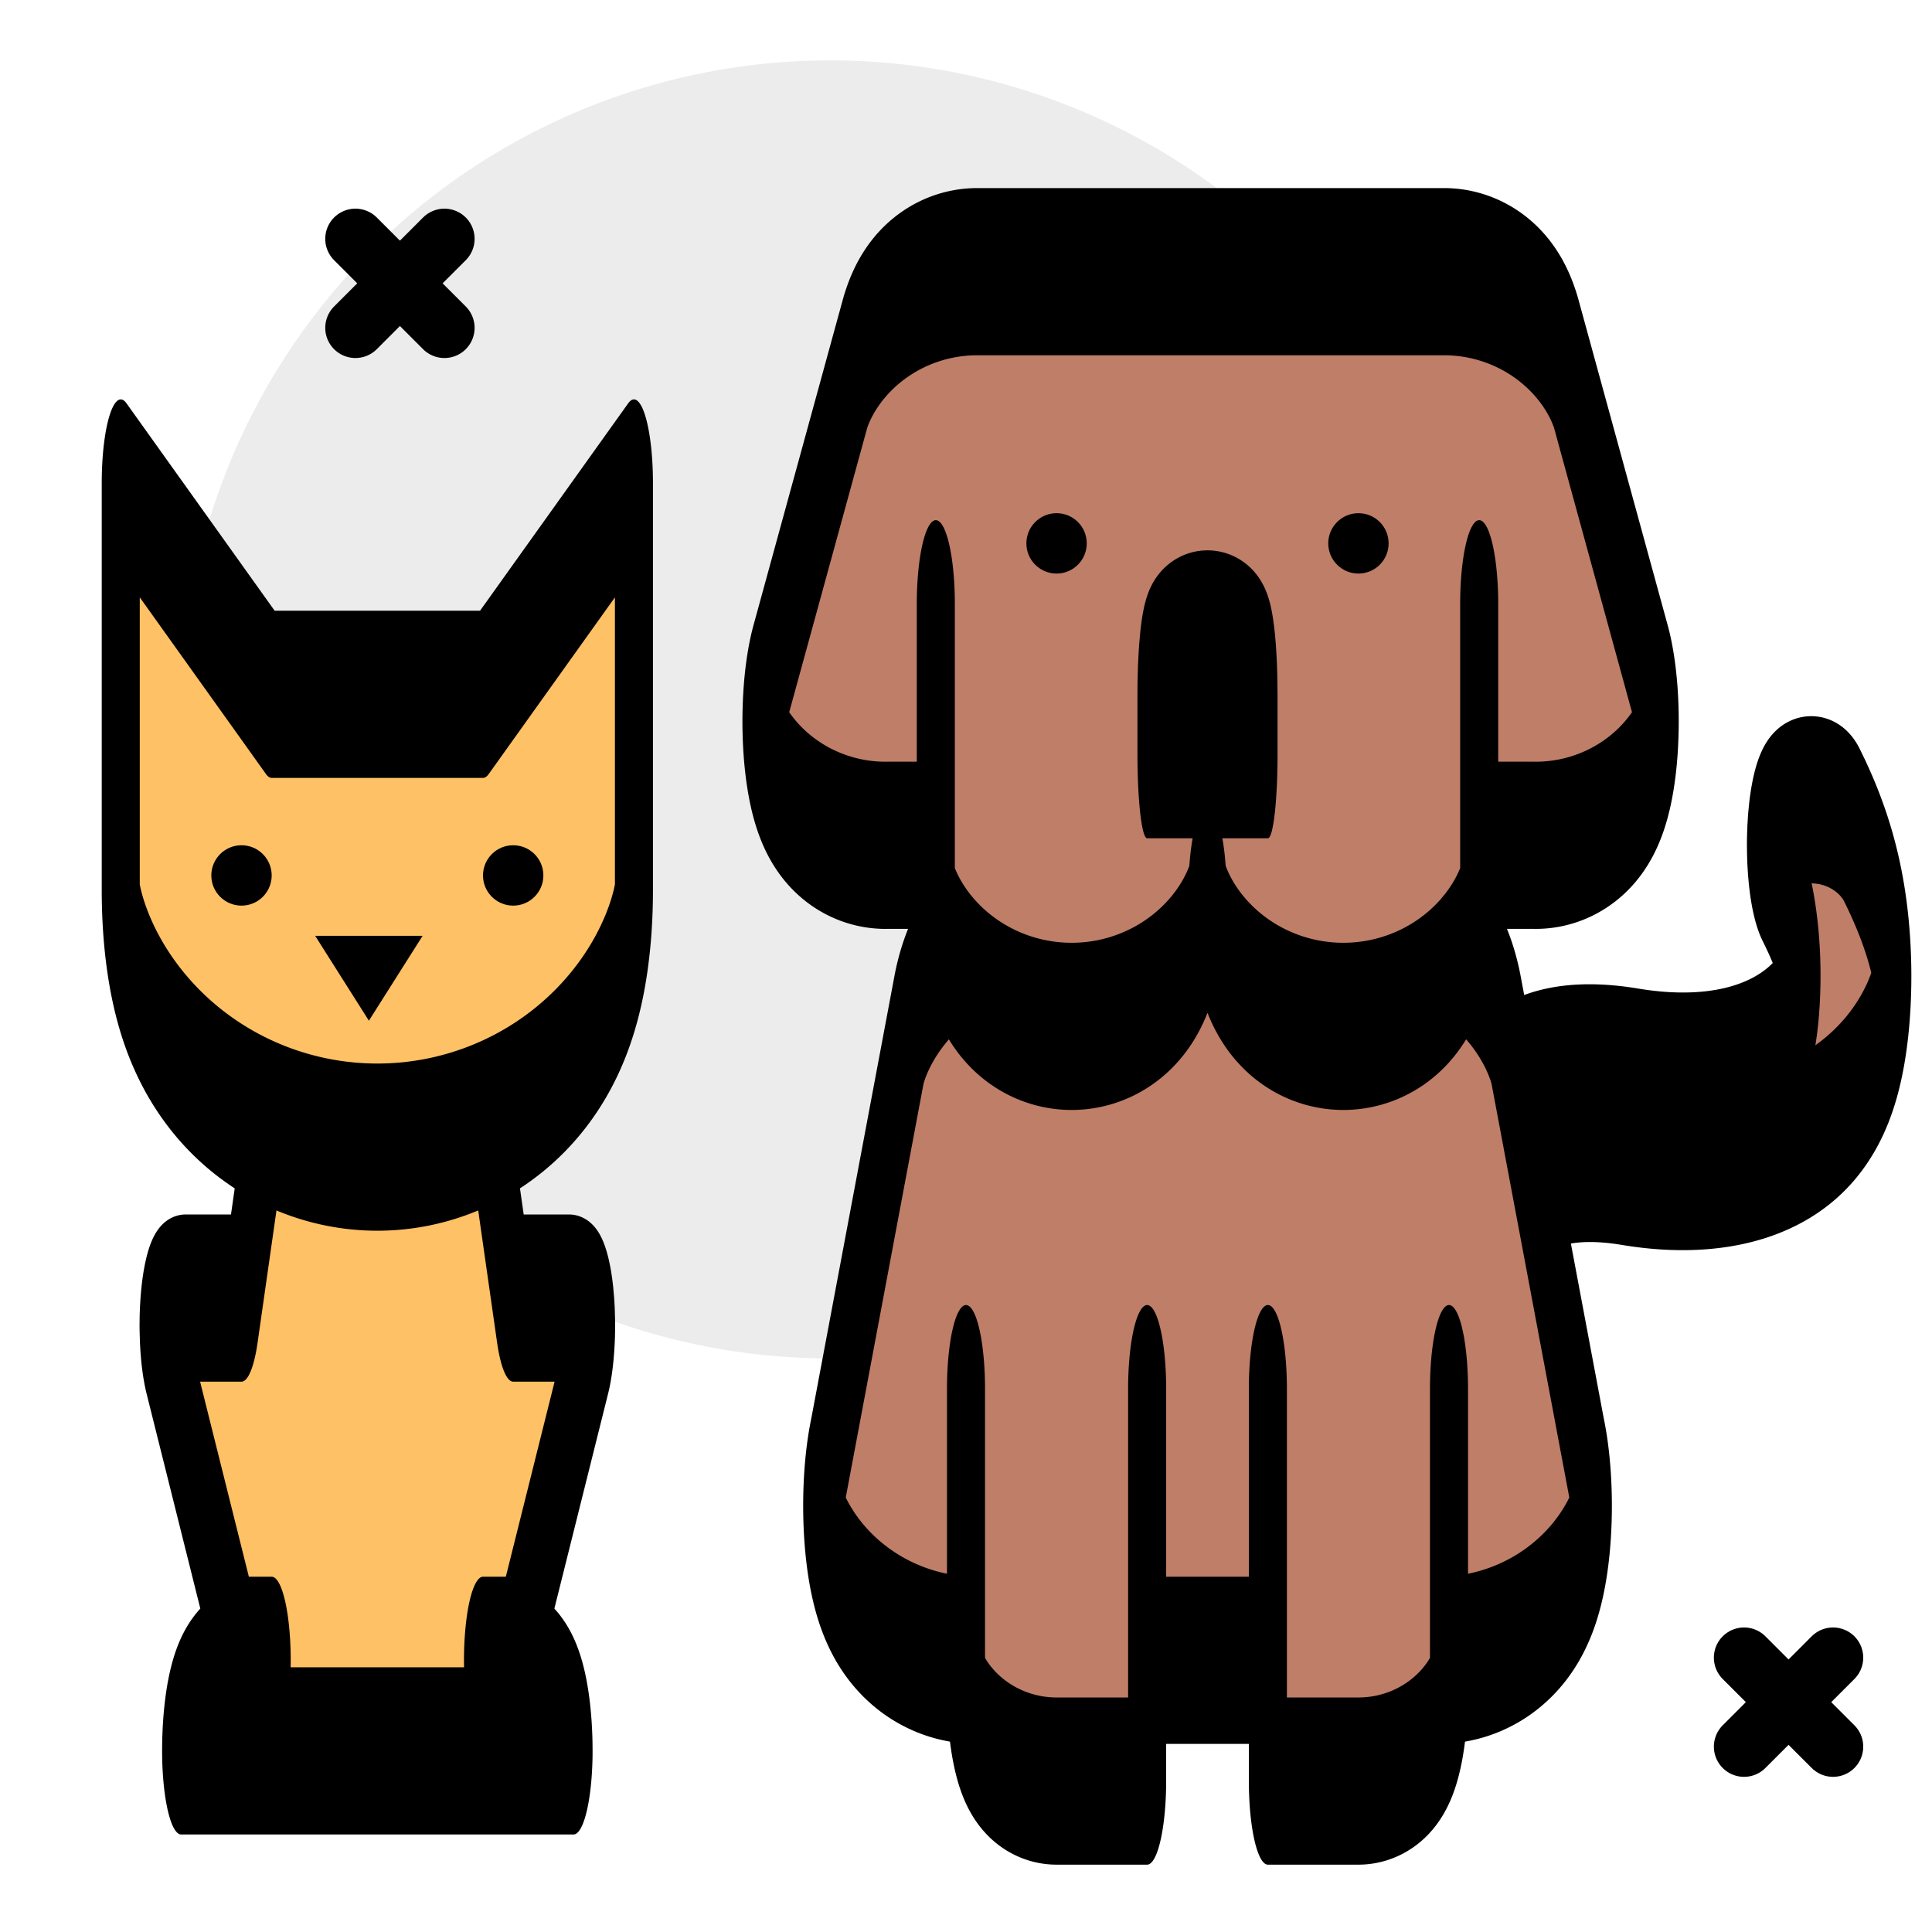 <svg id="SvgjsSvg1049" width="288" height="288" xmlns="http://www.w3.org/2000/svg" version="1.1" xmlns:xlink="http://www.w3.org/1999/xlink" xmlns:svgjs="http://svgjs.com/svgjs"><defs id="SvgjsDefs1050"></defs><g id="SvgjsG1051"><svg xmlns="http://www.w3.org/2000/svg" viewBox="0 0 64 64" width="288" height="288"><defs><pattern id="a" width="75" height="75" data-name="New Pattern Swatch 1" patternTransform="matrix(.63 0 0 2.769 -31.521 122.801)" patternUnits="userSpaceOnUse"><path fill="none" d="M0 0h75v75H0z"></path><path fill="#000000" d="M0 0h75v75H0z" class="color4c241d svgShape"></path></pattern><pattern id="b" width="75" height="75" data-name="New Pattern Swatch 1" patternTransform="matrix(.32 0 0 8.308 15.846 227.869)" patternUnits="userSpaceOnUse"><path fill="none" d="M0 0h75v75H0z"></path><path fill="#000000" d="M0 0h75v75H0z" class="color4c241d svgShape"></path></pattern><pattern id="c" width="75" height="75" data-name="New Pattern Swatch 1" patternTransform="matrix(.63 0 0 2.769 -29.521 120.801)" patternUnits="userSpaceOnUse"><path fill="none" d="M0 0h75v75H0z"></path><path fill="#000000" d="M0 0h75v75H0z" class="color4c241d svgShape"></path></pattern><pattern id="d" width="75" height="75" data-name="New Pattern Swatch 1" patternTransform="matrix(.32 0 0 2.769 15.846 122.801)" patternUnits="userSpaceOnUse"><path fill="none" d="M0 0h75v75H0z"></path><path fill="#000000" d="M0 0h75v75H0z" class="color4c241d svgShape"></path></pattern><pattern id="e" width="75" height="75" data-name="New Pattern Swatch 1" patternTransform="matrix(.63 0 0 2.769 -27.521 123.801)" patternUnits="userSpaceOnUse"><path fill="none" d="M0 0h75v75H0z"></path><path fill="#000000" d="M0 0h75v75H0z" class="color4c241d svgShape"></path></pattern><pattern id="f" width="75" height="75" data-name="New Pattern Swatch 1" patternTransform="matrix(-.63 0 0 2.769 103.966 123.801)" patternUnits="userSpaceOnUse"><path fill="none" d="M0 0h75v75H0z"></path><path fill="#000000" d="M0 0h75v75H0z" class="color4c241d svgShape"></path></pattern><pattern id="g" width="75" height="75" data-name="New Pattern Swatch 1" patternTransform="matrix(.126 0 0 .884 18.593 105.898)" patternUnits="userSpaceOnUse"><path fill="none" d="M0 0h75v75H0z"></path><path fill="#000000" d="M0 0h75v75H0z" class="color4c241d svgShape"></path></pattern></defs><circle cx="27.5" cy="23.5" r="21.5" fill="#ececec" class="colorf9d7f7 svgShape"></circle><path fill="#bf7e68" stroke="url(#a)" stroke-linecap="round" stroke-linejoin="round" stroke-width="2" d="M49.086 45.1a1.5 1.5 0 0 1-1.471-1.214c-.062-.324-.559-5.21 1.28-7.1 1.2-1.234 3-1.663 5.352-1.271 2.243.375 4.015-.057 4.849-1.185.907-1.23.748-3.294-.438-5.665a1.5 1.5 0 0 1 2.684-1.342c1.733 3.467 1.792 6.588.167 8.789-1.528 2.068-4.349 2.929-7.756 2.361-.908-.152-2.116-.2-2.709.406a3.219 3.219 0 0 0-.483 2.432c.158.814-.374 3.6-1.187 3.759a1.494 1.494 0 0 1-.288.03Z" class="colorbf7e68 svgShape"></path><path fill="#f53e28" stroke="url(#b)" stroke-linecap="round" stroke-linejoin="round" stroke-width="2" d="M37 28h6v6a3 3 0 0 1-3 3h0a3 3 0 0 1-3-3v-6h0Z" class="colorf53e28 svgShape"></path><path fill="#bf7e68" stroke="url(#c)" stroke-linecap="round" stroke-linejoin="round" stroke-width="2" d="M47.647 55H32.353a5.121 5.121 0 0 1-5-6.208l2.774-14.76a5.121 5.121 0 0 1 5-4.032h9.748a5.121 5.121 0 0 1 5 4.032l2.774 14.76A5.121 5.121 0 0 1 47.647 55Z" class="colorbf7e68 svgShape"></path><path fill="none" stroke="#000000" stroke-linecap="round" stroke-linejoin="round" stroke-width="2" d="m11.774 7.912 2.948 2.948M11.774 10.86l2.948-2.948M57.774 54.912l2.948 2.948M57.774 57.86l2.948-2.948" class="colorStroke4c241d svgStroke"></path><path fill="#bf7e68" stroke="url(#c)" stroke-linecap="round" stroke-linejoin="round" stroke-width="2" d="M50.76 28H29.447a4.106 4.106 0 0 1-4.1-5.1l2.981-10.868A4.212 4.212 0 0 1 32.427 9h15.352a4.213 4.213 0 0 1 4.1 3.031L54.858 22.9A4.106 4.106 0 0 1 50.76 28Z" class="colorbf7e68 svgShape"></path><path fill="#bf7e68" stroke="url(#c)" stroke-linecap="round" stroke-linejoin="round" stroke-width="2" d="M31 20v9.5a4.5 4.5 0 0 0 9 0 4.5 4.5 0 0 0 9 0V20" class="colorbf7e68 svgShape"></path><path fill="#6b4f5b" stroke="url(#d)" stroke-linecap="round" stroke-linejoin="round" stroke-width="2" d="M40 21h0a2 2 0 0 1 2 2v2h0-4 0v-2a2 2 0 0 1 2-2Z" class="color6b4f5b svgShape"></path><circle cx="45" cy="18" r="1" fill="#000000" class="color4c241d svgShape"></circle><circle cx="35" cy="18" r="1" fill="#000000" class="color4c241d svgShape"></circle><path fill="#bf7e68" stroke="url(#e)" stroke-linecap="round" stroke-linejoin="round" stroke-width="2" d="M38 46v13h-3a3 3 0 0 1-3-3V46" class="colorbf7e68 svgShape"></path><path fill="#bf7e68" stroke="url(#f)" stroke-linecap="round" stroke-linejoin="round" stroke-width="2" d="M42 46v13h3a3 3 0 0 0 3-3V46" class="colorbf7e68 svgShape"></path><path fill="#ffc165" stroke="url(#c)" stroke-linecap="round" stroke-linejoin="round" stroke-width="2" d="M19.721 44.115a.9.9 0 0 0-.87-1.115H17l-1-7H9l-1 7H6.149a.9.9 0 0 0-.87 1.115L8 55h1a3 3 0 0 0-3 3h13a3 3 0 0 0-3-3h1Z" class="colorfc8c29 svgShape"></path><path fill="#ffc165" stroke="url(#c)" stroke-linecap="round" stroke-linejoin="round" stroke-width="2" d="M16 23H9l-5-7v13.5a8.5 8.5 0 0 0 17 0V16Z" class="colorfc8c29 svgShape"></path><circle cx="17" cy="29" r="1" fill="#000000" class="color4c241d svgShape"></circle><circle cx="8" cy="29" r="1" fill="#000000" class="color4c241d svgShape"></circle><path fill="url(#g)" d="M12.22 33.812 14 31h-3.56l1.78 2.812z"></path></svg></g></svg>
